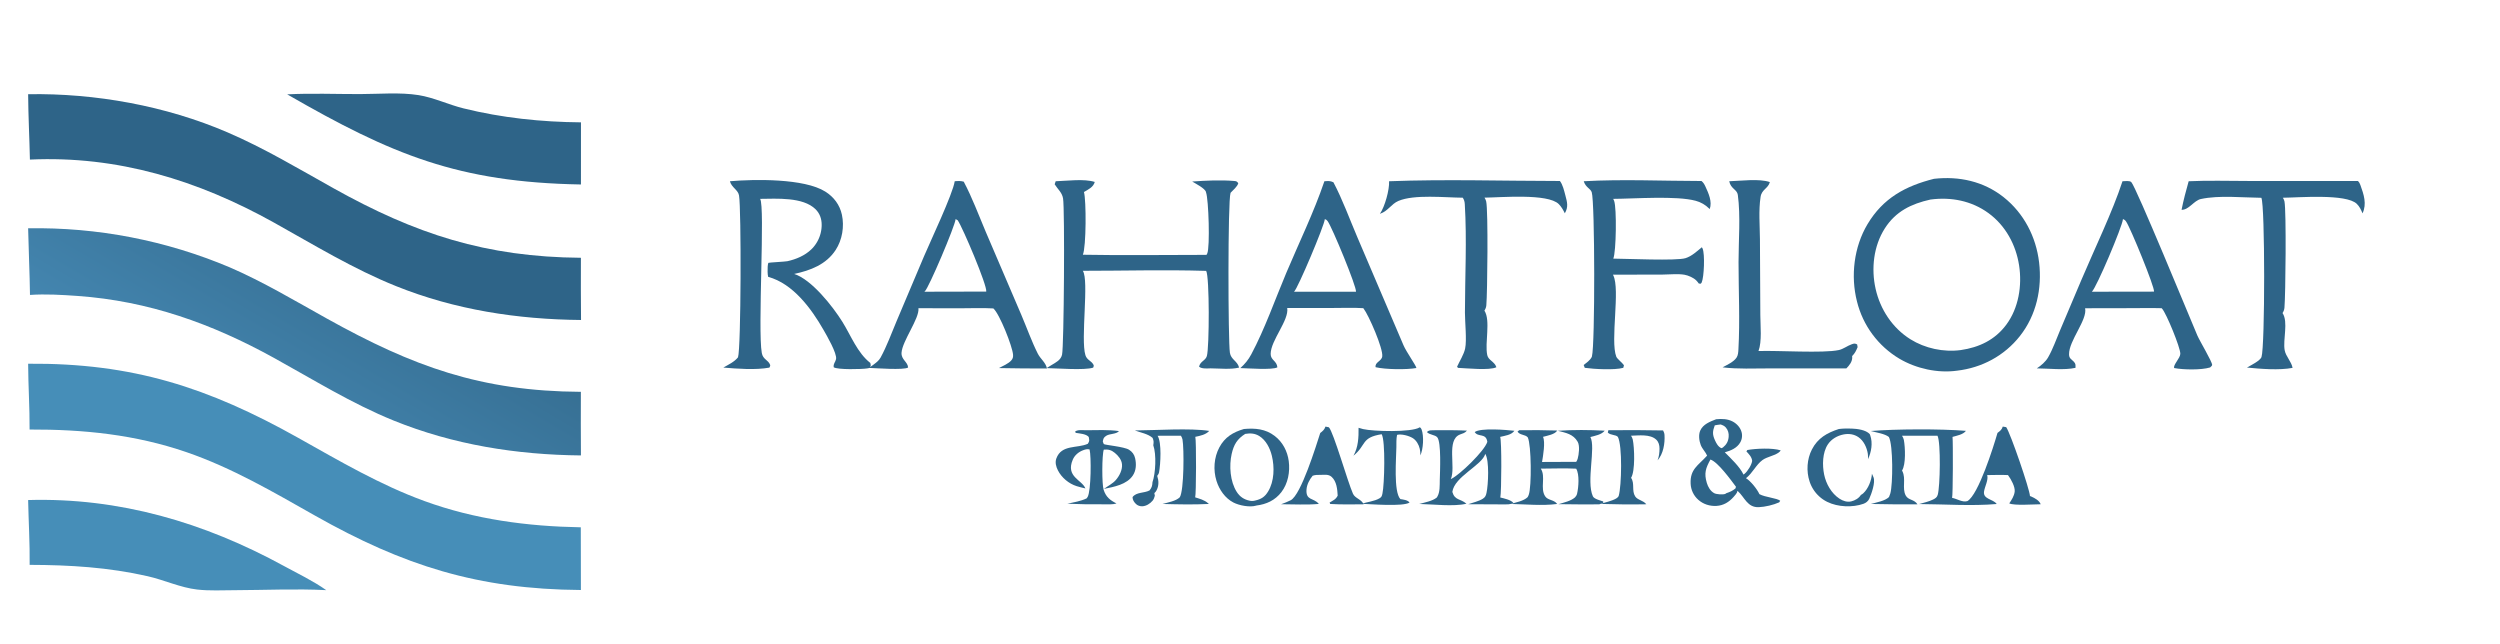 <?xml version="1.0" encoding="UTF-8"?> <svg xmlns="http://www.w3.org/2000/svg" xmlns:xlink="http://www.w3.org/1999/xlink" width="1994" height="514"><path fill="#2E6488" d="M1282.83 343.153Q1304.66 342.881 1326.48 343.316C1327.09 344.479 1327.53 345.604 1327.61 346.93C1328.01 353.751 1326.66 361.969 1322.07 367.196C1323.23 364.109 1323.62 361.107 1323.62 357.812C1323.62 355.127 1323 352.542 1320.98 350.636C1316.15 346.091 1306.97 347.364 1300.91 347.53C1301.5 348.433 1302.06 349.491 1302.28 350.553C1303.63 356.842 1304.35 375.85 1300.94 381.122C1304.03 385.544 1301.29 391.315 1304.2 395.886C1306.13 398.917 1310.55 398.965 1313.12 402.219Q1294.7 402.544 1276.28 401.923C1280.2 400.725 1285.52 399.646 1289.05 397.611C1289.76 397.198 1290.82 396.343 1291.07 395.524C1293.39 387.756 1294.08 355.373 1290.43 348.488C1288.8 346.58 1284.57 347.285 1282.39 345.017L1282.83 343.153Z"></path><path fill="#2E6488" d="M1083.59 341.205Q1085.37 341.81 1087.2 342.242C1095.28 344.139 1125.8 344.95 1132.25 340.916C1132.33 340.863 1132.42 340.807 1132.5 340.753C1133.14 341.252 1133.59 341.802 1133.87 342.567C1135.81 347.832 1135.24 358.26 1132.86 363.259C1132.91 361.565 1132.8 359.74 1132.43 358.078C1131.7 354.748 1129.71 351.21 1126.77 349.403C1123.72 347.533 1117.77 345.945 1114.29 346.833C1113.64 350.07 1113.77 353.371 1113.75 356.657C1113.69 364.885 1111.34 392.375 1116.95 398.074C1119.49 398.509 1122.73 398.773 1124.26 400.836C1119.22 404.235 1092.82 402.085 1085.96 401.811C1090.41 400.389 1096.16 399.834 1100.18 397.516C1102 396.465 1102.15 395.724 1102.62 393.726C1104.24 386.779 1105.14 351.36 1102.02 346.324C1085.33 349.022 1090.07 354.915 1079.51 363.494C1083.36 356.694 1083.69 348.871 1083.59 341.205Z"></path><path fill="#2E6488" d="M1466.64 342.179C1470.01 341.749 1473.56 341.701 1476.96 341.837C1481.32 342.011 1488.15 342.827 1491.28 346.212C1491.43 346.541 1491.57 346.865 1491.69 347.205C1493.85 353.305 1492.6 360.581 1489.91 366.254C1489.97 364.786 1490 363.258 1489.76 361.804C1488.94 356.86 1486.55 351.632 1482.33 348.706C1478.83 346.278 1474.65 345.709 1470.52 346.496C1465.49 347.453 1460.74 350.165 1457.88 354.48C1453.55 361.028 1453.41 370.995 1454.92 378.427C1456.44 385.91 1460.69 393.487 1467.17 397.75C1469.92 399.554 1473.26 400.689 1476.56 399.899C1479.56 399.18 1482.64 397.405 1484.26 394.749C1484.94 394.388 1485.57 393.982 1486.14 393.458C1490.15 389.772 1492.71 383.185 1493.06 377.854C1493.42 378.593 1493.73 379.338 1494.05 380.095C1494.14 380.302 1494.23 380.505 1494.32 380.713C1495.94 384.761 1492.69 393.937 1490.88 397.892C1490.03 399.767 1488.2 401.153 1486.29 401.83C1477.57 404.921 1465.8 404.439 1457.51 400.345Q1456.89 400.041 1456.28 399.707Q1455.67 399.372 1455.08 399.008Q1454.49 398.643 1453.92 398.25Q1453.35 397.856 1452.8 397.435Q1452.25 397.013 1451.73 396.565Q1451.2 396.116 1450.69 395.642Q1450.19 395.167 1449.71 394.668Q1449.23 394.169 1448.77 393.646Q1448.32 393.124 1447.89 392.579Q1447.46 392.035 1447.06 391.469Q1446.66 390.904 1446.29 390.319Q1445.92 389.734 1445.57 389.132Q1445.23 388.529 1444.92 387.91Q1444.61 387.291 1444.33 386.657Q1444.05 386.024 1443.8 385.377Q1443.56 384.73 1443.34 384.071C1440.61 375.872 1441.21 366.229 1445.16 358.523C1449.87 349.353 1457.27 345.26 1466.64 342.179Z"></path><path fill="#2E6488" d="M905.131 343.327C921.345 343.239 949.543 341.282 964.473 343.696C961.736 346.724 957.25 347.603 953.384 348.411C954.228 351.508 954.104 394.353 953.271 396.685C956.841 397.841 960.577 398.758 963.442 401.286C963.533 401.366 963.627 401.443 963.719 401.523C963.877 401.661 964.026 401.81 964.174 401.959C951.929 402.57 939.521 402.295 927.267 401.962C931.356 400.767 937.976 399.68 941.004 396.606C944.415 391.269 944.466 357.652 943.162 350.528C942.973 349.491 942.449 348.439 941.909 347.543L923.287 347.57C926.718 352.856 925.631 370.493 924.463 376.72C924.262 377.789 923.655 378.712 922.996 379.556C924.274 383.541 924.42 387.393 922.41 391.185C921.962 392.031 921.45 392.7 920.7 393.297L921.101 395.379C920.731 396.829 920.254 398.218 919.278 399.376C917.302 401.723 914.262 403.659 911.131 403.803C909.321 403.886 907.421 403.285 906.098 402.021C904.517 400.511 903.341 398.741 903.313 396.5C906.366 392.341 912.527 393.458 916.854 391.18C918.562 389.017 919.051 387.64 919.193 384.91L919.206 384.621C921.733 377.596 922.448 362.308 919.861 355.16C920.245 352.461 920.295 351.805 919.323 349.284C915.636 345.989 909.727 345.05 905.131 343.327Z"></path><path fill="#2E6488" d="M1057.21 340.23L1059.92 340.813C1063.64 344.709 1074.88 384.303 1079.11 393.746C1080.82 397.587 1085.8 398.06 1087.65 402.236C1078.77 402.318 1069.88 402.493 1061 401.97L1060.47 400.863C1063.3 399.098 1065.48 398.347 1066.94 395.306C1066.65 390.229 1066.16 384.05 1062.1 380.353C1059.6 378.082 1056.37 378.769 1053.23 378.761C1050.98 378.702 1049.13 378.718 1046.98 379.438C1044.51 382.421 1042.39 386.367 1042.08 390.288C1041.36 399.411 1047.62 396.884 1051.76 401.764C1051.81 401.82 1051.86 401.879 1051.91 401.936C1042.06 402.821 1031.73 402.186 1021.83 402.177C1024.39 401.206 1027.03 400.253 1029.46 398.995C1037.69 394.739 1049.71 355.612 1053.03 345.34C1055.06 343.794 1056.32 342.73 1057.21 340.23Z"></path><path fill="#2E6488" d="M865.937 343.153C874.71 343.114 883.802 342.612 892.5 343.822C890.36 346.449 885.075 345.754 882.282 347.611C880.184 349.006 880.125 349.722 879.589 352.034C879.724 352.397 880.17 353.974 880.39 354.185C881.206 354.966 896.561 356.244 900.47 358.687C903.124 360.346 904.718 362.53 905.397 365.594C906.41 370.168 906.24 375.121 903.616 379.142C898.801 386.52 888.494 388.3 880.504 389.948C883.55 387.694 887.436 385.758 889.925 382.93C892.811 379.652 895.329 374.791 894.901 370.318C894.542 366.568 891.982 363.534 889.193 361.227C886.446 358.954 883.96 358.275 880.382 358.634C878.849 362.88 878.822 386.352 880.265 390.703C882.136 396.348 885.303 398.952 890.5 401.531C887.425 402.601 883.194 402.198 879.921 402.233Q865.611 402.396 851.313 401.772C856.414 400.625 861.98 399.79 866.702 397.496C867.021 397.126 867.263 396.746 867.507 396.323C870.268 391.532 870.448 363.773 869.049 358.478C867.187 357.956 865.478 358.501 863.734 359.168C860.227 360.507 857.159 363.095 855.667 366.582C849.781 380.342 863.009 382.668 865.724 389.577C863.364 389.026 860.987 388.464 858.675 387.733C852.463 385.767 846.718 380.956 843.77 375.119C842.308 372.224 841.388 368.873 842.531 365.696C846.636 354.291 859.379 357.818 867.66 353.946C869.141 351.579 868.857 351.336 868.38 348.535C866.317 346.024 861.095 345.788 857.977 345.247L857.516 344.191C859.514 342.592 863.46 343.146 865.937 343.153Z"></path><path fill="#2E6488" d="M1211.72 343.153Q1226.9 342.889 1242.07 343.39C1240.18 346.541 1234.07 347.477 1230.7 348.427C1232.69 352.44 1230.73 363.842 1229.94 368.472L1257.19 368.361C1257.66 367.62 1258.09 366.835 1258.33 365.986C1259.33 362.477 1260.2 355.593 1258.37 352.396C1254.79 346.129 1248.9 345.253 1242.49 343.578C1254.83 342.77 1267.59 342.815 1279.92 343.512C1277.38 346.724 1272.28 347.522 1268.49 348.578C1272.94 356.867 1265.07 383.94 1270.47 395.844C1271.45 398.021 1276.53 399.199 1278.69 399.949L1278.78 401.026L1275.63 402.238C1264.8 402.459 1253.94 402.207 1243.11 402.125C1247.29 400.824 1252.96 399.637 1256.24 396.69C1257 395.842 1257.59 394.962 1257.86 393.841C1259.07 388.753 1259.92 378.376 1257.15 373.811C1247.83 373.336 1238.28 373.768 1228.93 373.776C1233.12 380.181 1228.2 389.475 1232.43 395.855C1234.63 399.169 1239.32 398.418 1241.87 401.798C1241.91 401.855 1241.95 401.913 1241.99 401.971C1230.1 403.531 1216.78 402.199 1204.77 401.946C1208.97 400.753 1215.35 399.617 1218.45 396.509C1218.82 395.896 1219.11 395.226 1219.35 394.554C1221.66 388.214 1221.45 354.909 1218.56 348.871C1216.52 346.392 1212.28 347.257 1210.37 344.233L1211.72 343.153Z"></path><path fill="#2E6488" d="M1157.18 382.114Q1157.42 382.008 1157.65 381.894C1164.56 378.462 1183.92 359.807 1186.3 352.43C1185.24 345.035 1178.94 349.02 1176.23 344.606C1181.05 341.079 1201.63 342.901 1207.88 343.584C1205.54 346.971 1200.28 347.529 1196.52 348.463C1197.83 351.118 1197.62 392.376 1196.65 396.804C1199.65 397.53 1205.02 398.681 1207.02 401.05C1204.77 402.608 1201.93 402.222 1199.27 402.306L1170.99 402.171C1174.6 400.926 1179.59 399.793 1182.78 397.749C1184.77 396.473 1185.18 395.147 1185.66 392.976C1187.02 386.784 1188.03 367.246 1184.65 362.017C1182.2 371.096 1160.02 380.06 1158.39 392.353C1160.34 399.214 1164.81 397.654 1169.43 401.61L1169.62 401.773C1159.56 404.199 1142.69 402.185 1132.03 401.967C1136.25 400.774 1142.57 399.658 1145.94 396.853C1146.12 396.596 1146.11 396.63 1146.25 396.394C1146.3 396.303 1146.36 396.209 1146.41 396.118C1148.6 392.499 1148.27 387.028 1148.37 382.878C1148.54 376.368 1149.69 352.6 1146.35 348.79C1144.52 346.693 1140.35 346.984 1138.11 344.621C1139.76 342.83 1141.95 343.282 1144.33 343.153C1152.92 343.077 1161.47 343.048 1170.05 343.462C1168.25 345.478 1166.94 345.617 1164.49 346.556C1153.36 350.827 1161.34 372.709 1157.18 382.114Z"></path><path fill="#2E6488" d="M1368.78 334.392C1373.34 333.959 1377.94 334.035 1382.08 336.249C1385.26 337.953 1388.08 340.973 1389.04 344.511Q1389.18 345.023 1389.28 345.547Q1389.37 346.071 1389.41 346.601Q1389.45 347.131 1389.44 347.663Q1389.43 348.195 1389.37 348.723Q1389.31 349.251 1389.2 349.772Q1389.09 350.292 1388.93 350.798Q1388.77 351.305 1388.56 351.794Q1388.35 352.283 1388.09 352.749C1385.49 357.383 1380.57 359.401 1375.7 360.774C1380.57 365.625 1387.72 372.351 1390.6 378.51C1390.89 378.329 1391.16 378.14 1391.43 377.929C1393.9 375.954 1397.19 370.671 1397.53 367.567C1397.12 364.317 1395.03 362.359 1392.94 360.033L1393.68 358.93C1400.55 357.725 1413.72 357.097 1420.3 359.216C1420.07 359.565 1419.83 359.894 1419.55 360.198C1416.76 363.143 1409.48 364.209 1405.8 366.903C1400.56 370.731 1397.88 377.365 1392.59 381.402C1396.39 383.733 1401.47 390.088 1403.31 394.131C1407.82 396.635 1417.28 397.256 1419.92 399.405L1419.05 400.686C1414.47 402.74 1407.87 404.314 1402.84 404.517C1393.65 404.89 1391.69 396.758 1386.03 391.656L1385.83 391.485C1385.59 393.267 1383.88 395.026 1382.71 396.347C1379.03 400.492 1374.68 403.18 1369.06 403.511C1363.78 403.822 1358.49 402.168 1354.53 398.606Q1353.85 398.003 1353.23 397.336Q1352.62 396.668 1352.07 395.942Q1351.52 395.216 1351.05 394.439Q1350.58 393.661 1350.19 392.841Q1349.8 392.021 1349.49 391.165Q1349.19 390.31 1348.97 389.428Q1348.75 388.546 1348.62 387.647Q1348.49 386.748 1348.45 385.84C1347.88 374.23 1354.45 371.286 1361.28 363.732L1361.59 363.385C1360.3 360.404 1357.71 358.059 1356.51 354.93C1355.21 351.537 1354.61 346.754 1356.14 343.379C1358.44 338.303 1363.96 336.268 1368.78 334.392ZM1364.24 366.516C1360.43 373.501 1359.06 377.421 1361.36 385.174C1362.32 388.399 1364.24 391.767 1367.32 393.393C1369.01 394.287 1374.28 394.72 1376.14 393.903C1376.41 393.782 1376.68 393.566 1376.91 393.373C1379.76 392.406 1381.88 391.522 1384.23 389.563L1384.59 388.207C1380.56 382.89 1370.29 368.527 1364.24 366.516ZM1367.7 339.258C1365.92 344.003 1365.72 346.478 1367.86 351.185C1368.99 353.692 1370.38 356.311 1373 357.473L1374.18 356.92C1377.03 354.61 1378.46 352.121 1378.78 348.441C1379.02 345.64 1378.37 343.163 1376.54 340.999C1375.43 339.688 1373.96 339.093 1372.38 338.548C1370.83 338.768 1369.22 338.912 1367.7 339.258Z"></path><path fill="#2E6488" d="M1597.41 340.231L1600.15 340.696C1603.64 345.774 1618.88 390.277 1619.1 395.631Q1619.69 395.829 1620.25 396.083C1623 397.301 1626.59 399.263 1627.66 402.2C1622.65 402.206 1606.2 403.427 1602.59 401.493C1604.5 398.666 1606.46 395.662 1606.91 392.199C1607.41 388.382 1604.01 382.204 1601.74 379.18L1601.55 378.93C1596.1 378.629 1590.46 378.914 1584.99 378.921C1586.11 382.823 1583.06 387.988 1582.46 392.055C1581.55 398.253 1589.64 398 1592.44 401.821C1592.49 401.881 1592.53 401.942 1592.57 402.003C1572.47 403.724 1550.93 402.151 1530.67 402.032C1534.3 400.985 1538.49 400.107 1541.85 398.406C1543.65 397.498 1544.88 396.771 1545.51 394.743C1547.46 388.356 1548.09 352.804 1545.35 347.546L1517.07 347.566C1517.74 348.598 1518.3 349.756 1518.53 350.977C1519.58 356.751 1520.24 370.426 1517.06 375.28C1517.09 375.34 1517.12 375.399 1517.15 375.46C1517.2 375.561 1517.25 375.666 1517.3 375.767C1520.42 381.811 1516.9 389.441 1520 395.21C1522.1 399.115 1526.77 398.124 1529.37 402.235Q1510.81 402.404 1492.26 401.966C1496.57 400.717 1503.4 399.601 1506.62 396.483C1506.65 396.418 1506.68 396.354 1506.71 396.288C1506.75 396.178 1506.79 396.066 1506.84 395.957C1507.15 395.191 1507.47 394.431 1507.7 393.636C1509.81 386.416 1510.01 354.966 1506.57 348.537C1503.42 345.924 1496.12 344.891 1492.08 343.765C1511.93 342.147 1547.81 341.983 1568.02 343.641C1565.75 346.649 1560.84 347.446 1557.34 348.469C1557.79 352.761 1557.68 395.081 1556.99 397.088C1560.96 397.82 1565.27 400.932 1569.2 399.668C1578 394.63 1590.03 356.292 1593.2 345.285C1595.22 343.77 1596.64 342.766 1597.41 340.231Z"></path><path fill="#2E6488" d="M992.123 342.179C1001.08 341.356 1009.33 342.065 1016.7 347.715C1023.07 352.595 1026.85 359.867 1027.9 367.759C1029.03 376.269 1027.33 385.667 1022 392.561C1016.98 399.066 1010.11 402.218 1002.1 403.212C1002.03 403.237 1001.97 403.267 1001.91 403.287C996.858 404.826 988.349 403.181 983.759 400.795C977.151 397.36 972.496 390.63 970.299 383.65C967.557 374.938 968.224 364.908 972.554 356.817C976.928 348.644 983.463 344.743 992.123 342.179ZM993.187 346.073C986.752 350.134 984.065 354.634 982.377 362.076C980.251 371.447 981.12 384.089 986.429 392.341C988.907 396.192 992.204 398.408 996.677 399.351C998.221 399.676 999.528 399.66 1001.06 399.246C1005.98 398.099 1008.75 396.397 1011.43 392.027C1016.41 383.905 1016.63 372.539 1014.43 363.514C1012.96 357.495 1009.76 351.047 1004.3 347.715C1000.76 345.559 997.168 345.425 993.187 346.073Z"></path><path fill="#2E6488" d="M1379.23 144.562C1388.42 144.295 1403.14 142.291 1411.63 145.224C1410.3 150.398 1405.16 150.997 1404.24 157.014C1402.57 167.895 1403.65 179.87 1403.73 190.884L1404.04 251.43C1404.06 259.722 1405.45 272.268 1402.57 279.978C1418.2 279.424 1454.07 281.907 1466.67 279.196C1470.23 278.429 1473.44 275.799 1476.89 274.604C1478.95 273.892 1479.33 273.769 1481.26 274.701L1481.63 276.877C1480.46 279.704 1479.46 281.83 1477.25 284.02C1477.29 284.338 1477.32 284.642 1477.33 284.962C1477.43 288.502 1474.98 291.476 1472.65 293.848L1411.45 293.838C1399.05 293.83 1386.24 294.497 1373.92 292.993C1377.56 291.004 1382.61 288.776 1385.02 285.315C1386.3 283.475 1386.44 280.899 1386.56 278.734C1387.86 255.758 1386.66 232.099 1386.66 209.042C1386.66 191.792 1388.37 172.382 1386.09 155.427C1385.51 151.101 1380.44 150.643 1379.23 144.562Z"></path><path fill="#2E6488" d="M1745.68 144.562C1761.43 143.813 1777.4 144.347 1793.19 144.345L1880.66 144.348C1881.66 145.327 1882.16 146.217 1882.63 147.528C1885.37 155.176 1887.91 162.6 1884.35 170.18C1883.23 167.379 1881.97 164.728 1879.78 162.59C1871.31 154.328 1833.05 157.64 1820.79 157.713C1821.38 158.606 1821.87 159.566 1822.09 160.625C1823.65 168.376 1822.97 235.346 1822.08 245.398C1821.94 247.011 1821.43 248.337 1820.55 249.692C1825.32 256.797 1820.72 270.943 1822.25 279.304C1823.17 284.372 1827.66 288.343 1828.56 293.424C1817.82 295.443 1803.11 294.254 1792.17 293.161C1794.94 291.537 1802.77 287.776 1803.78 284.727C1806.6 276.237 1806.63 163.636 1803.66 157.763C1788.65 157.622 1770.03 155.595 1755.42 158.735C1749.89 159.923 1745.82 167.525 1740.01 167.355C1741.54 159.64 1743.54 152.129 1745.68 144.562Z"></path><path fill="#2E6488" d="M1107.94 144.562C1153.11 142.835 1198.94 144.331 1244.18 144.362C1246.45 147.221 1247.56 152.134 1248.5 155.679C1250 161.337 1251.07 164.996 1248.11 170.123C1246.79 167.458 1245.38 164.885 1243.26 162.772C1234.52 154.092 1196.69 157.56 1184.03 157.639C1184.62 158.547 1185.12 159.56 1185.37 160.617C1187.07 167.841 1186.35 233.692 1185.5 243.451C1185.36 245.065 1184.85 246.394 1183.97 247.752C1189.09 255.661 1184.13 273.506 1186.24 283.271C1187.13 287.408 1192.02 288.381 1193.43 292.672C1193.46 292.748 1193.48 292.825 1193.51 292.902C1188.06 295.619 1169.84 293.693 1162.88 293.419L1162.17 292.459C1164.2 288 1167.61 282.712 1168.6 277.946C1170.01 271.204 1168.42 257.003 1168.43 249.293C1168.47 220.753 1170.04 191.348 1168.32 162.899C1168.2 160.886 1167.82 159.397 1166.71 157.692C1152.46 157.596 1127.97 154.877 1115.34 160.28C1109.74 162.674 1107.16 168.224 1101 170.392L1100.63 170.518C1104.54 164.881 1108.28 151.433 1107.94 144.562Z"></path><path fill="#2E6488" d="M1263.18 144.562C1294.17 142.81 1326.04 144.341 1357.13 144.374C1358.66 145.673 1359.41 146.961 1360.24 148.765C1362.73 154.151 1365.82 160.913 1363.66 166.779Q1363.43 166.541 1363.19 166.308Q1362.08 165.2 1360.83 164.246Q1359.58 163.293 1358.22 162.511Q1356.86 161.729 1355.41 161.132Q1353.96 160.535 1352.44 160.133C1336.98 155.985 1303.91 158.51 1286.67 158.616C1286.83 158.887 1286.84 158.895 1286.95 159.146C1287 159.251 1287.05 159.358 1287.09 159.464C1287.22 159.742 1287.34 160.014 1287.45 160.301C1289.56 165.94 1289.1 201.016 1286.75 206.277C1297.29 206.331 1337.14 208.178 1344.36 205.911C1349.33 204.352 1353.44 200.461 1357.4 197.206C1357.62 197.531 1357.81 197.86 1357.97 198.22C1359.94 202.657 1359.17 221.125 1357.24 225.365L1356.56 226.273L1354.98 226.164C1354.35 225.268 1353.67 224.394 1352.89 223.626C1350.73 221.505 1346.54 219.652 1343.58 219.136C1338.26 218.21 1331.79 218.98 1326.34 218.993L1286.49 219.097C1286.52 219.156 1286.56 219.214 1286.59 219.273C1286.64 219.373 1286.68 219.476 1286.73 219.575C1292.44 230.922 1284.21 271.719 1289.14 284.464C1289.83 286.261 1293.92 289.236 1295.27 291.38L1294.73 293.384C1287.84 295.297 1271.34 294.433 1264.01 293.377L1263.14 291.14C1265.47 289.265 1268.18 287.474 1269.57 284.762C1269.59 284.692 1269.62 284.623 1269.64 284.553C1269.67 284.437 1269.7 284.319 1269.73 284.203C1272.23 275.343 1272.12 160.933 1269.56 153.32C1268.59 150.345 1264.79 149.628 1263.18 144.562Z"></path><path fill="#2E6488" d="M582.172 144.559C601.84 142.86 641.4 142.214 658.263 152.815C665.03 157.069 669.797 163.367 671.498 171.23C673.532 180.634 671.8 191.31 666.527 199.386C658.932 211.017 646.391 215.719 633.424 218.496C647.385 222.918 664.347 244.579 671.901 256.709C678.732 267.679 683.817 281.414 694.167 289.493C694.56 291.497 694.807 291.644 693.698 293.462C693.06 293.606 692.418 293.721 691.772 293.831C687.542 294.551 667.902 295.002 664.966 292.917C664.544 289.983 666.23 289.097 666.831 286.458C667.838 282.035 659.181 267.211 656.85 263.137C647.145 246.169 632.521 226.202 612.69 220.82C612.087 218.557 612.212 215.009 612.304 212.654C612.323 212.174 612.577 209.94 612.901 209.641C613.203 209.363 626.298 208.716 628.055 208.329C634.965 206.804 641.912 203.888 647.077 198.934Q647.564 198.461 648.028 197.964Q648.491 197.467 648.929 196.948Q649.367 196.428 649.779 195.888Q650.191 195.347 650.575 194.787Q650.959 194.227 651.315 193.648Q651.671 193.07 651.998 192.474Q652.325 191.878 652.622 191.267Q652.919 190.656 653.185 190.031Q653.451 189.406 653.685 188.768Q653.92 188.131 654.123 187.483Q654.326 186.834 654.496 186.176Q654.666 185.519 654.803 184.853Q654.941 184.188 655.045 183.517Q655.149 182.845 655.219 182.17Q655.29 181.494 655.327 180.816Q655.364 180.137 655.367 179.458C655.404 174.669 653.92 170.285 650.475 166.884C640.441 156.977 619.406 158.5 606.278 158.611C610.356 164.462 604.246 262.982 607.612 281.568C608.58 286.912 612.851 286.97 614.298 291.15C614.501 291.735 613.925 292.633 613.669 293.212C602.595 295.237 588.176 294.131 576.928 293.175C580.947 290.869 585.723 288.675 588.634 284.988C591.084 277.781 591.316 166.605 589.452 155.891C588.663 151.351 583.477 149.588 582.172 144.559Z"></path><path fill="#2E6488" d="M842.015 144.562C851.131 144.29 864.591 142.41 873.189 145.116C872.06 149.31 868.021 151.114 864.558 153.147C866.462 159.754 866.401 197.012 863.68 203.175C896.512 203.81 929.459 203.258 962.304 203.281C962.526 202.923 962.733 202.557 962.904 202.171C965.179 197.061 964.022 159.07 961.923 153.415C961.895 153.29 961.874 153.165 961.841 153.042C961.073 150.226 953.409 146.335 950.897 144.786C961.639 144.018 973.72 143.432 984.431 144.354C986.32 144.517 986.444 144.665 987.65 146.101C986.904 148.948 983.511 151.556 981.496 153.774C979.216 160.344 979.514 271.968 980.961 281.331C981.805 286.793 986.829 287.861 988.235 292.933C988.258 293.017 988.279 293.101 988.301 293.185C981.482 294.864 972.672 293.848 965.6 293.797C962.791 293.88 958.511 294.312 956.377 292.472C957.265 288.125 961.502 287.69 962.592 283.982C964.595 277.163 964.764 220.724 962.048 216.054C929.37 215.034 896.363 215.998 863.65 215.991C868.809 223.529 861.775 270.538 865.73 283.3C866.952 287.244 870.45 287.647 872.192 290.978C872.622 291.799 872.197 292.376 871.925 293.219C865.249 295.498 842.951 293.739 834.758 293.602L838.737 291.146C842.244 289.017 846.069 287.231 847.085 282.946C848.638 276.4 849.358 166.78 847.885 158.197C847.077 153.489 843.566 150.815 841.206 146.978L842.015 144.562Z"></path><path fill="#2E6488" d="M1056.34 144.562C1059.28 144.41 1060.83 144.093 1063.54 145.391C1070.88 159.298 1076.37 174.582 1082.56 189.063L1119.38 275.275C1121.76 280.855 1129.2 291.072 1129.74 293.525C1121.95 294.943 1105.04 294.75 1097.19 292.886C1096.41 288.855 1101.88 288.203 1102.47 284.361C1103.41 278.233 1091.69 251.34 1087.54 246.025L1087.36 245.804C1079.33 245.264 1071.02 245.673 1062.96 245.645L1026.69 245.652C1028.25 255.481 1013.56 271.404 1013.48 282.252C1013.44 287.393 1018.36 287.667 1018.84 292.964C1015.05 295.284 994.899 293.701 989.3 293.59C992.98 290.263 995.682 286.994 998.024 282.601C1008.92 262.16 1016.9 239.108 1025.92 217.712C1036.09 193.604 1047.95 169.296 1056.34 144.562ZM1056.69 174.739C1056.35 179.851 1035.13 229.993 1032.25 232.525C1032.19 232.576 1032.13 232.623 1032.07 232.672L1057.12 232.67L1081.54 232.695C1082.13 228.776 1062.53 181.348 1058.97 176.435C1058.25 175.435 1057.83 175.177 1056.69 174.739Z"></path><path fill="#2E6488" d="M761.483 144.561C764.039 144.335 766.147 144.197 768.668 144.886C775.465 157.652 780.508 171.441 786.17 184.746L814.661 251.282C819.006 261.449 822.787 272.247 827.76 282.095C829.871 286.275 834.134 289.173 835.049 293.908Q815.896 293.949 796.747 293.58C799.752 291.952 804.243 290.104 806.506 287.568C807.794 286.125 808.144 284.947 808.021 282.989C807.612 276.464 797.193 250.183 792.295 246.003C783.633 245.469 774.698 245.898 766.006 245.881L732.553 245.83C733.509 253.877 719.678 271.893 719.065 281.32C718.704 286.867 724.047 288.587 724.303 293.128C721.015 295.365 698.279 293.603 693.083 293.448C694.232 292.671 695.357 291.846 696.466 291.013C698.71 289.327 700.957 287.735 702.336 285.23C707.338 276.136 711.024 265.822 715.076 256.256L736.977 204.458C741.849 192.916 760.011 154.649 761.483 144.561ZM762.207 174.735C761.766 180.21 740.805 229.544 737.71 232.279C737.551 232.42 737.381 232.548 737.213 232.677L762.111 232.623L786.631 232.566C787.493 227.78 767.937 181.691 763.894 175.729L762.207 174.735Z"></path><path fill="#2E6488" d="M1692.9 144.562C1694.74 144.538 1698.59 143.904 1699.93 145.26C1703.74 149.126 1746.82 254.061 1752.59 267.548C1754.52 272.036 1764.42 288.467 1764.41 291.066C1764.4 291.746 1763.26 292.592 1762.76 293.091C1755.62 295.222 1741.48 294.967 1734.13 293.553C1733.12 291.065 1738.94 285.725 1739.02 282.2C1739.15 277.406 1727.79 249.67 1724.44 246.16C1724.33 246.046 1724.22 245.936 1724.11 245.823C1715.68 245.58 1707.18 245.796 1698.75 245.788L1663.08 245.856C1665.07 255.006 1650.13 271.667 1650.27 282.603C1650.31 285.888 1652 286.352 1653.97 288.375C1655.68 290.134 1655.45 291.059 1655.41 293.391C1646.23 295.418 1634.08 293.871 1624.57 293.811C1627.9 291.643 1631.57 288.532 1633.56 285.061C1637.38 278.395 1640.07 270.641 1643.07 263.55L1660.07 223.375C1670.22 199.349 1685.06 168.702 1692.9 144.562ZM1693.28 174.74C1692.87 180.455 1672.14 229.473 1668.47 232.679L1693.88 232.643L1718.05 232.604C1718.7 229.155 1699.42 182.134 1695.85 176.805C1695.08 175.647 1694.55 175.265 1693.28 174.74Z"></path><path fill="#2E6488" d="M229.074 75.262C248.242 74.252 267.898 75.074 287.114 75.044C302.158 75.021 319.086 73.49 333.879 75.87C346.009 77.822 357.701 83.471 369.667 86.432C400.422 94.045 431.744 97.305 463.378 97.589L463.361 147.141C365.569 145.409 312.793 123.507 229.074 75.262Z"></path><path fill="#468EB8" d="M22.432 398.836C95.208 396.733 163.046 416.77 226.391 451.397C237.567 457.506 249.833 463.338 260.208 470.698C236.118 469.476 211.392 470.652 187.251 470.741C177.357 470.778 167.098 471.335 157.261 470.215C143.931 468.698 130.96 462.593 117.826 459.603C86.438 452.457 55.779 450.631 23.648 450.532C23.848 433.309 22.797 416.058 22.432 398.836Z"></path><path fill="#2E6488" d="M1542.57 142.615C1562.55 140.38 1582.05 144.599 1597.99 157.183C1614.22 169.999 1623.99 188.884 1626.39 209.298C1628.85 230.141 1624.2 251.443 1611.05 268.074C1598.62 283.793 1580.78 293.331 1560.96 295.65C1545.53 297.816 1528.37 294.006 1515 286.126Q1513.43 285.195 1511.91 284.187Q1510.39 283.18 1508.93 282.098Q1507.46 281.017 1506.05 279.864Q1504.63 278.711 1503.28 277.49Q1501.93 276.269 1500.64 274.982Q1499.35 273.695 1498.12 272.346Q1496.89 270.997 1495.74 269.589Q1494.58 268.181 1493.49 266.717Q1492.4 265.254 1491.39 263.738Q1490.38 262.222 1489.44 260.658Q1488.51 259.094 1487.65 257.486Q1486.79 255.878 1486.01 254.229Q1485.24 252.58 1484.54 250.895Q1483.85 249.209 1483.24 247.492Q1482.63 245.774 1482.1 244.028Q1481.58 242.283 1481.14 240.513C1475.93 220.116 1478.69 196.944 1489.52 178.805C1501.92 158.05 1519.67 148.38 1542.57 142.615ZM1539.7 159.164C1524.47 162.569 1512.03 168.546 1503.32 182.184C1494.35 196.22 1492.36 214.304 1495.98 230.377C1499.66 246.776 1509.4 261.596 1523.72 270.576C1535.37 277.874 1550.19 281.049 1563.86 279.224C1578.52 277.1 1591.16 271.164 1600.21 258.987C1610.07 245.706 1612.91 227.791 1610.43 211.672C1607.91 195.231 1599.6 179.922 1586.05 170.01C1572.53 160.12 1556.13 156.97 1539.7 159.164Z"></path><path fill="#2E6488" d="M22.441 75.139C75.996 74.237 132.183 84.382 181.438 105.559C210.647 118.118 238.011 134.504 265.716 149.992C331.481 186.755 387.482 204.995 463.33 205.607Q463.204 230.417 463.429 255.226C412.825 254.762 362.881 247.117 315.768 228.166C281.751 214.484 250.538 195.385 218.605 177.585C157.935 143.764 93.856 124.047 23.856 127.285C23.498 109.896 22.56 92.535 22.441 75.139Z"></path><path fill="#468EB8" d="M22.442 290.116C105.716 289.417 166.116 309.02 238.018 349.319C270.713 367.643 303.186 386.76 338.526 399.632C378.827 414.311 420.546 419.821 463.246 420.58L463.328 470.587C381.33 470.004 321.956 451.23 251.111 411.17C217.963 392.427 184.989 373.111 148.825 360.673C107.83 346.575 66.682 342.447 23.593 342.592C23.709 325.092 22.515 307.621 22.442 290.116Z"></path><defs><linearGradient id="gradient_0" gradientUnits="userSpaceOnUse" x1="279.577" y1="208.968" x2="204.868" y2="336.909"><stop offset="0" stop-color="#377094"></stop><stop offset="1" stop-color="#4385AF"></stop></linearGradient></defs><path fill="url(#gradient_0)" d="M22.437 182.087Q27.592 181.998 32.748 182.044Q37.904 182.09 43.057 182.27Q48.21 182.45 53.356 182.764Q58.503 183.079 63.639 183.527Q68.776 183.975 73.899 184.557Q79.022 185.139 84.128 185.854Q89.234 186.57 94.32 187.418Q99.406 188.266 104.468 189.246Q109.53 190.227 114.564 191.339Q119.599 192.451 124.603 193.693Q129.607 194.936 134.577 196.309Q139.547 197.682 144.479 199.183Q149.412 200.685 154.303 202.315Q159.195 203.945 164.042 205.702Q168.89 207.458 173.69 209.341Q178.49 211.223 183.239 213.23C209.999 224.808 235.063 239.809 260.493 253.963C329.495 292.368 383.394 312.042 463.302 312.524Q463.179 337.891 463.36 363.255C412.037 362.744 361.602 354.754 313.892 335.399C280.548 321.873 249.892 302.763 218.472 285.436C168.912 258.105 118.58 240.064 61.796 236.042C49.349 235.161 36.369 234.382 23.916 235.237C23.682 217.516 22.805 199.808 22.437 182.087Z"></path></svg> 